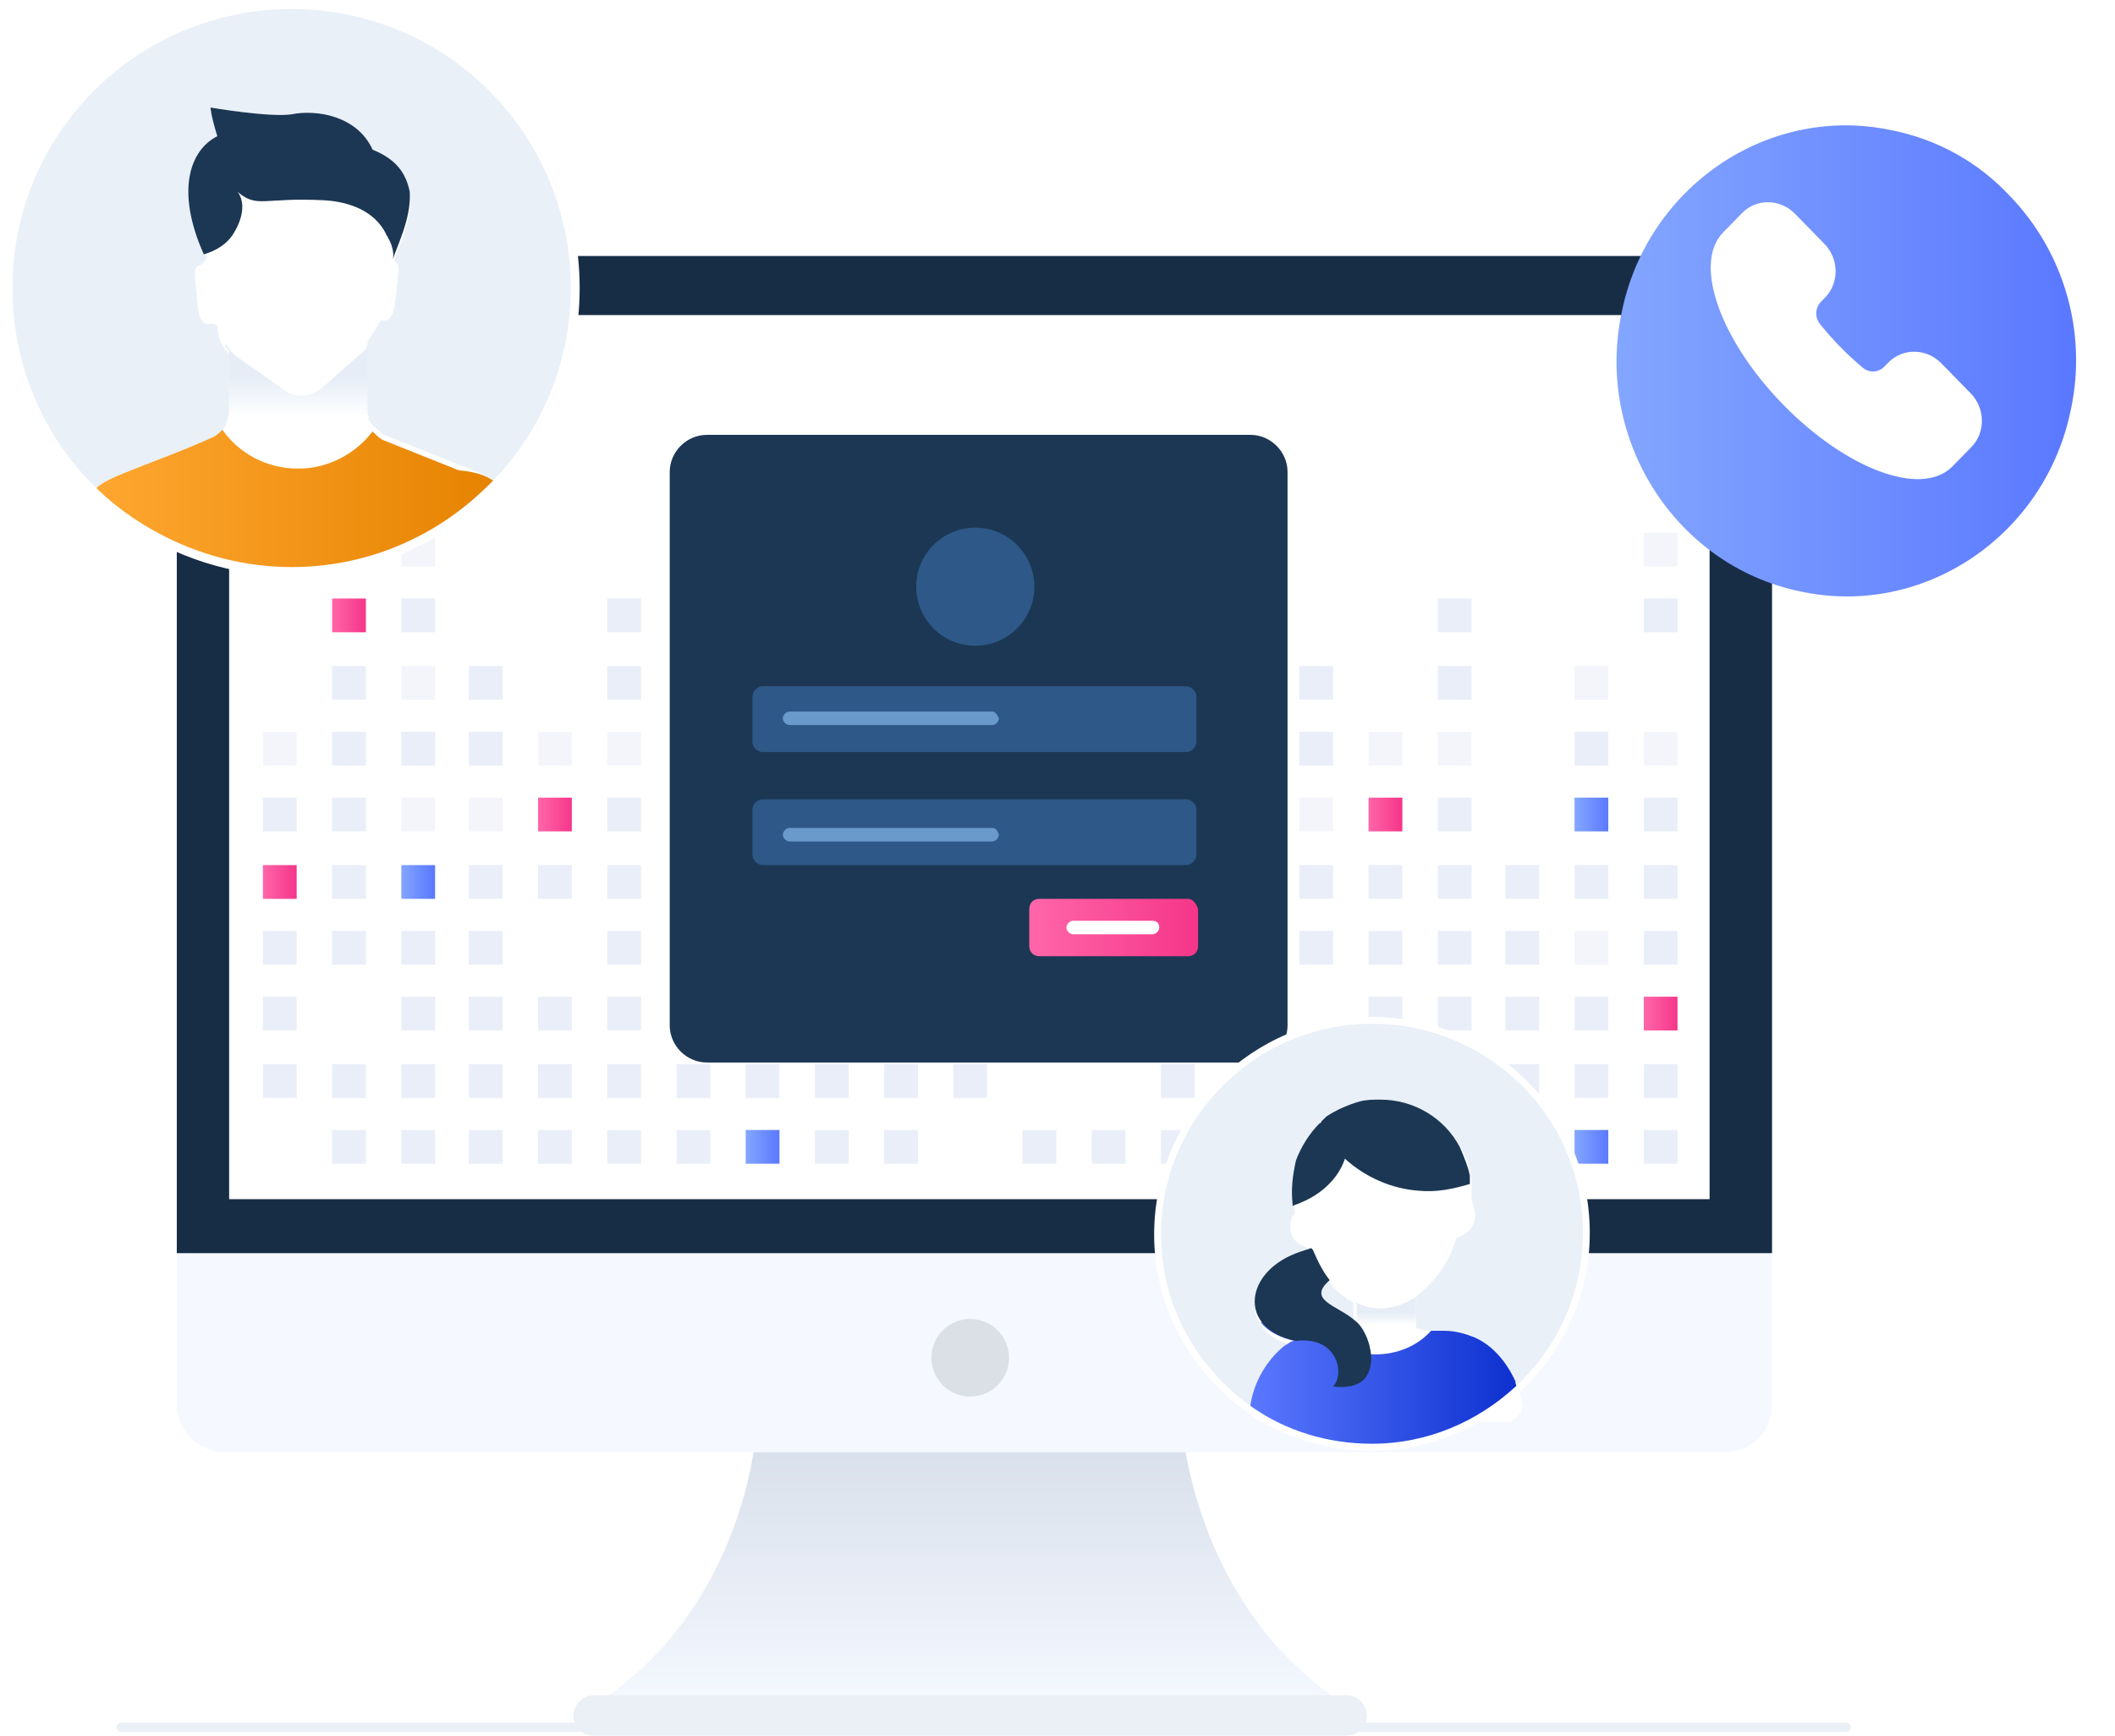 <svg width="458" height="376" viewBox="0 0 458 376" fill="none" xmlns="http://www.w3.org/2000/svg">
<path d="M26.223 374.037H399.816" stroke="#EBF0F6" stroke-width="2" stroke-miterlimit="10" stroke-linecap="round" stroke-linejoin="round"/>
<path d="M294.539 371.113C266.757 371.844 233.492 371.113 210.097 370.748C186.701 371.479 153.436 371.844 125.654 371.113C153.071 355.403 162.575 326.539 164.037 307.54H255.79C257.618 326.539 267.123 355.403 294.539 371.113Z" fill="url(#paint0_linear_97_3756)"/>
<path d="M128.576 375.863H291.612C293.805 375.863 295.998 374.037 295.998 371.479C295.998 369.287 294.171 367.095 291.612 367.095H128.576C126.383 367.095 124.189 368.922 124.189 371.479C124.189 374.037 126.017 375.863 128.576 375.863Z" fill="#EBF0F6"/>
<path d="M383.731 65.67V304.252C383.731 310.098 378.979 314.482 373.495 314.482H48.521C43.037 314.482 38.285 309.733 38.285 304.252V65.67C38.285 60.189 43.037 55.44 48.521 55.44H373.495C378.979 55.44 383.731 59.824 383.731 65.67Z" fill="#F5F8FF"/>
<path d="M383.731 65.67V271.37H38.285V65.67C38.285 60.189 43.037 55.44 48.521 55.44H373.495C378.979 55.44 383.731 59.824 383.731 65.67Z" fill="#172D45"/>
<path d="M370.207 68.228H49.619V259.678H370.207V68.228Z" fill="white"/>
<path d="M210.095 302.425C214.739 302.425 218.503 298.663 218.503 294.022C218.503 289.38 214.739 285.618 210.095 285.618C205.452 285.618 201.688 289.38 201.688 294.022C201.688 298.663 205.452 302.425 210.095 302.425Z" fill="#DBDFE6"/>
<path d="M64.243 230.448H56.932V237.756H64.243V230.448Z" fill="#EAEEF9"/>
<path d="M64.243 215.835H56.932V223.142H64.243V215.835Z" fill="#EAEEF9"/>
<path d="M64.243 201.585H56.932V208.892H64.243V201.585Z" fill="#EAEEF9"/>
<path d="M64.243 187.336H56.932V194.643H64.243V187.336Z" fill="url(#paint1_linear_97_3756)"/>
<path d="M64.243 172.723H56.932V180.03H64.243V172.723Z" fill="#EAEEF9"/>
<path d="M64.243 158.472H56.932V165.779H64.243V158.472Z" fill="#F3F5FA"/>
<path d="M79.229 244.697H71.918V252.005H79.229V244.697Z" fill="#EAEEF9"/>
<path d="M79.229 230.448H71.918V237.756H79.229V230.448Z" fill="#EAEEF9"/>
<path d="M79.229 201.585H71.918V208.892H79.229V201.585Z" fill="#EAEEF9"/>
<path d="M79.229 187.336H71.918V194.643H79.229V187.336Z" fill="#EAEEF9"/>
<path d="M79.229 172.723H71.918V180.03H79.229V172.723Z" fill="#EAEEF9"/>
<path d="M79.229 158.472H71.918V165.779H79.229V158.472Z" fill="#EAEEF9"/>
<path d="M79.229 144.223H71.918V151.53H79.229V144.223Z" fill="#EAEEF9"/>
<path d="M79.229 129.609H71.918V136.917H79.229V129.609Z" fill="url(#paint2_linear_97_3756)"/>
<path d="M94.217 244.697H86.906V252.005H94.217V244.697Z" fill="#EAEEF9"/>
<path d="M94.217 230.448H86.906V237.756H94.217V230.448Z" fill="#EAEEF9"/>
<path d="M94.217 215.835H86.906V223.142H94.217V215.835Z" fill="#EAEEF9"/>
<path d="M94.217 201.585H86.906V208.892H94.217V201.585Z" fill="#EAEEF9"/>
<path d="M94.217 187.336H86.906V194.643H94.217V187.336Z" fill="url(#paint3_linear_97_3756)"/>
<path d="M94.217 172.723H86.906V180.03H94.217V172.723Z" fill="#F3F5FA"/>
<path d="M94.217 158.472H86.906V165.779H94.217V158.472Z" fill="#EAEEF9"/>
<path d="M94.217 144.223H86.906V151.53H94.217V144.223Z" fill="#F3F5FA"/>
<path d="M94.217 129.609H86.906V136.917H94.217V129.609Z" fill="#EAEEF9"/>
<path d="M94.217 115.359H86.906V122.667H94.217V115.359Z" fill="#F3F5FA"/>
<path d="M108.84 244.697H101.529V252.005H108.84V244.697Z" fill="#EAEEF9"/>
<path d="M108.84 230.448H101.529V237.756H108.84V230.448Z" fill="#EAEEF9"/>
<path d="M108.84 215.835H101.529V223.142H108.84V215.835Z" fill="#EAEEF9"/>
<path d="M108.84 201.585H101.529V208.892H108.84V201.585Z" fill="#EAEEF9"/>
<path d="M108.84 187.336H101.529V194.643H108.84V187.336Z" fill="#EAEEF9"/>
<path d="M108.84 172.723H101.529V180.03H108.84V172.723Z" fill="#F3F5FA"/>
<path d="M108.84 158.472H101.529V165.779H108.84V158.472Z" fill="#EAEEF9"/>
<path d="M108.84 144.223H101.529V151.53H108.84V144.223Z" fill="#EAEEF9"/>
<path d="M123.827 244.697H116.516V252.005H123.827V244.697Z" fill="#EAEEF9"/>
<path d="M123.827 230.448H116.516V237.756H123.827V230.448Z" fill="#EAEEF9"/>
<path d="M123.827 215.835H116.516V223.142H123.827V215.835Z" fill="#EAEEF9"/>
<path d="M123.827 187.336H116.516V194.643H123.827V187.336Z" fill="#EAEEF9"/>
<path d="M123.827 172.723H116.516V180.03H123.827V172.723Z" fill="url(#paint4_linear_97_3756)"/>
<path d="M123.827 158.472H116.516V165.779H123.827V158.472Z" fill="#F3F5FA"/>
<path d="M138.813 244.697H131.502V252.005H138.813V244.697Z" fill="#EAEEF9"/>
<path d="M138.813 230.448H131.502V237.756H138.813V230.448Z" fill="#EAEEF9"/>
<path d="M138.813 215.835H131.502V223.142H138.813V215.835Z" fill="#EAEEF9"/>
<path d="M138.813 201.585H131.502V208.892H138.813V201.585Z" fill="#EAEEF9"/>
<path d="M138.813 187.336H131.502V194.643H138.813V187.336Z" fill="#EAEEF9"/>
<path d="M138.813 172.723H131.502V180.03H138.813V172.723Z" fill="#EAEEF9"/>
<path d="M138.813 158.472H131.502V165.779H138.813V158.472Z" fill="#F3F5FA"/>
<path d="M138.813 144.223H131.502V151.53H138.813V144.223Z" fill="#EAEEF9"/>
<path d="M138.813 129.609H131.502V136.917H138.813V129.609Z" fill="#EAEEF9"/>
<path d="M153.805 244.697H146.494V252.005H153.805V244.697Z" fill="#EAEEF9"/>
<path d="M153.805 230.448H146.494V237.756H153.805V230.448Z" fill="#EAEEF9"/>
<path d="M153.805 215.835H146.494V223.142H153.805V215.835Z" fill="#EAEEF9"/>
<path d="M153.805 187.336H146.494V194.643H153.805V187.336Z" fill="#EAEEF9"/>
<path d="M153.805 172.723H146.494V180.03H153.805V172.723Z" fill="#F3F5FA"/>
<path d="M168.791 244.697H161.48V252.005H168.791V244.697Z" fill="url(#paint5_linear_97_3756)"/>
<path d="M168.791 230.448H161.48V237.756H168.791V230.448Z" fill="#EAEEF9"/>
<path d="M168.791 215.835H161.48V223.142H168.791V215.835Z" fill="#EAEEF9"/>
<path d="M168.791 201.585H161.48V208.892H168.791V201.585Z" fill="#F3F5FA"/>
<path d="M168.791 187.336H161.48V194.643H168.791V187.336Z" fill="#EAEEF9"/>
<path d="M168.791 158.472H161.48V165.779H168.791V158.472Z" fill="#EAEEF9"/>
<path d="M168.791 144.223H161.48V151.53H168.791V144.223Z" fill="#F3F5FA"/>
<path d="M183.778 244.697H176.467V252.005H183.778V244.697Z" fill="#EAEEF9"/>
<path d="M183.778 230.448H176.467V237.756H183.778V230.448Z" fill="#EAEEF9"/>
<path d="M183.778 215.835H176.467V223.142H183.778V215.835Z" fill="url(#paint6_linear_97_3756)"/>
<path d="M183.778 201.585H176.467V208.892H183.778V201.585Z" fill="#EAEEF9"/>
<path d="M183.778 187.336H176.467V194.643H183.778V187.336Z" fill="#EAEEF9"/>
<path d="M183.778 172.723H176.467V180.03H183.778V172.723Z" fill="#EAEEF9"/>
<path d="M183.778 158.472H176.467V165.779H183.778V158.472Z" fill="#F3F5FA"/>
<path d="M183.778 129.609H176.467V136.917H183.778V129.609Z" fill="#EAEEF9"/>
<path d="M183.778 115.359H176.467V122.667H183.778V115.359Z" fill="#F3F5FA"/>
<path d="M288.69 230.448H281.379V237.756H288.69V230.448Z" fill="#EAEEF9"/>
<path d="M288.69 201.585H281.379V208.892H288.69V201.585Z" fill="#EAEEF9"/>
<path d="M288.69 187.336H281.379V194.643H288.69V187.336Z" fill="#EAEEF9"/>
<path d="M288.69 172.723H281.379V180.03H288.69V172.723Z" fill="#F3F5FA"/>
<path d="M288.69 158.472H281.379V165.779H288.69V158.472Z" fill="#EAEEF9"/>
<path d="M288.69 144.223H281.379V151.53H288.69V144.223Z" fill="#EAEEF9"/>
<path d="M303.676 244.697H296.365V252.005H303.676V244.697Z" fill="#EAEEF9"/>
<path d="M303.676 230.448H296.365V237.756H303.676V230.448Z" fill="#EAEEF9"/>
<path d="M303.676 215.835H296.365V223.142H303.676V215.835Z" fill="#EAEEF9"/>
<path d="M303.676 201.585H296.365V208.892H303.676V201.585Z" fill="#EAEEF9"/>
<path d="M303.676 187.336H296.365V194.643H303.676V187.336Z" fill="#EAEEF9"/>
<path d="M303.676 172.723H296.365V180.03H303.676V172.723Z" fill="url(#paint7_linear_97_3756)"/>
<path d="M303.676 158.472H296.365V165.779H303.676V158.472Z" fill="#F3F5FA"/>
<path d="M318.665 244.697H311.354V252.005H318.665V244.697Z" fill="#EAEEF9"/>
<path d="M318.665 230.448H311.354V237.756H318.665V230.448Z" fill="#EAEEF9"/>
<path d="M318.665 215.835H311.354V223.142H318.665V215.835Z" fill="#EAEEF9"/>
<path d="M318.665 201.585H311.354V208.892H318.665V201.585Z" fill="#EAEEF9"/>
<path d="M318.665 187.336H311.354V194.643H318.665V187.336Z" fill="#EAEEF9"/>
<path d="M318.665 172.723H311.354V180.03H318.665V172.723Z" fill="#EAEEF9"/>
<path d="M318.665 158.472H311.354V165.779H318.665V158.472Z" fill="#F3F5FA"/>
<path d="M318.665 144.223H311.354V151.53H318.665V144.223Z" fill="#EAEEF9"/>
<path d="M318.665 129.609H311.354V136.917H318.665V129.609Z" fill="#EAEEF9"/>
<path d="M333.288 244.697H325.977V252.005H333.288V244.697Z" fill="#EAEEF9"/>
<path d="M333.288 230.448H325.977V237.756H333.288V230.448Z" fill="#EAEEF9"/>
<path d="M333.288 215.835H325.977V223.142H333.288V215.835Z" fill="#EAEEF9"/>
<path d="M333.288 201.585H325.977V208.892H333.288V201.585Z" fill="#EAEEF9"/>
<path d="M333.288 187.336H325.977V194.643H333.288V187.336Z" fill="#EAEEF9"/>
<path d="M348.274 244.697H340.963V252.005H348.274V244.697Z" fill="url(#paint8_linear_97_3756)"/>
<path d="M348.274 230.448H340.963V237.756H348.274V230.448Z" fill="#EAEEF9"/>
<path d="M348.274 215.835H340.963V223.142H348.274V215.835Z" fill="#EAEEF9"/>
<path d="M348.274 201.585H340.963V208.892H348.274V201.585Z" fill="#F3F5FA"/>
<path d="M348.274 187.336H340.963V194.643H348.274V187.336Z" fill="#EAEEF9"/>
<path d="M348.274 172.723H340.963V180.03H348.274V172.723Z" fill="url(#paint9_linear_97_3756)"/>
<path d="M348.274 158.472H340.963V165.779H348.274V158.472Z" fill="#EAEEF9"/>
<path d="M348.274 144.223H340.963V151.53H348.274V144.223Z" fill="#F3F5FA"/>
<path d="M363.264 244.697H355.953V252.005H363.264V244.697Z" fill="#EAEEF9"/>
<path d="M363.264 230.448H355.953V237.756H363.264V230.448Z" fill="#EAEEF9"/>
<path d="M363.264 215.835H355.953V223.142H363.264V215.835Z" fill="url(#paint10_linear_97_3756)"/>
<path d="M363.264 201.585H355.953V208.892H363.264V201.585Z" fill="#EAEEF9"/>
<path d="M363.264 187.336H355.953V194.643H363.264V187.336Z" fill="#EAEEF9"/>
<path d="M363.264 172.723H355.953V180.03H363.264V172.723Z" fill="#EAEEF9"/>
<path d="M363.264 158.472H355.953V165.779H363.264V158.472Z" fill="#F3F5FA"/>
<path d="M363.264 129.609H355.953V136.917H363.264V129.609Z" fill="#EAEEF9"/>
<path d="M363.264 115.359H355.953V122.667H363.264V115.359Z" fill="#F3F5FA"/>
<path d="M198.764 244.697H191.453V252.005H198.764V244.697Z" fill="#EAEEF9"/>
<path d="M198.764 230.448H191.453V237.756H198.764V230.448Z" fill="#EAEEF9"/>
<path d="M198.764 215.835H191.453V223.142H198.764V215.835Z" fill="#EAEEF9"/>
<path d="M198.764 187.336H191.453V194.643H198.764V187.336Z" fill="#F3F5FA"/>
<path d="M198.764 158.472H191.453V165.779H198.764V158.472Z" fill="#EAEEF9"/>
<path d="M198.764 144.223H191.453V151.53H198.764V144.223Z" fill="#F3F5FA"/>
<path d="M198.764 129.609H191.453V136.917H198.764V129.609Z" fill="#EAEEF9"/>
<path d="M198.764 115.359H191.453V122.667H198.764V115.359Z" fill="#F3F5FA"/>
<path d="M213.75 230.448H206.439V237.756H213.75V230.448Z" fill="#EAEEF9"/>
<path d="M213.75 215.835H206.439V223.142H213.75V215.835Z" fill="#F3F5FA"/>
<path d="M213.75 201.585H206.439V208.892H213.75V201.585Z" fill="#EAEEF9"/>
<path d="M213.75 187.336H206.439V194.643H213.75V187.336Z" fill="#EAEEF9"/>
<path d="M213.75 172.723H206.439V180.03H213.75V172.723Z" fill="url(#paint11_linear_97_3756)"/>
<path d="M213.75 158.472H206.439V165.779H213.75V158.472Z" fill="#EAEEF9"/>
<path d="M213.75 144.223H206.439V151.53H213.75V144.223Z" fill="#EAEEF9"/>
<path d="M228.745 244.697H221.434V252.005H228.745V244.697Z" fill="#EAEEF9"/>
<path d="M228.745 215.835H221.434V223.142H228.745V215.835Z" fill="#EAEEF9"/>
<path d="M228.745 201.585H221.434V208.892H228.745V201.585Z" fill="url(#paint12_linear_97_3756)"/>
<path d="M228.745 187.336H221.434V194.643H228.745V187.336Z" fill="#EAEEF9"/>
<path d="M228.745 172.723H221.434V180.03H228.745V172.723Z" fill="#F3F5FA"/>
<path d="M228.745 158.472H221.434V165.779H228.745V158.472Z" fill="url(#paint13_linear_97_3756)"/>
<path d="M243.729 244.697H236.418V252.005H243.729V244.697Z" fill="#EAEEF9"/>
<path d="M243.729 201.585H236.418V208.892H243.729V201.585Z" fill="#F3F5FA"/>
<path d="M243.729 187.336H236.418V194.643H243.729V187.336Z" fill="#EAEEF9"/>
<path d="M243.729 172.723H236.418V180.03H243.729V172.723Z" fill="#EAEEF9"/>
<path d="M258.717 244.697H251.406V252.005H258.717V244.697Z" fill="#EAEEF9"/>
<path d="M258.717 230.448H251.406V237.756H258.717V230.448Z" fill="#EAEEF9"/>
<path d="M258.717 215.835H251.406V223.142H258.717V215.835Z" fill="#EAEEF9"/>
<path d="M258.717 201.585H251.406V208.892H258.717V201.585Z" fill="#EAEEF9"/>
<path d="M258.717 187.336H251.406V194.643H258.717V187.336Z" fill="#F3F5FA"/>
<path d="M258.717 172.723H251.406V180.03H258.717V172.723Z" fill="#EAEEF9"/>
<path d="M258.717 158.472H251.406V165.779H258.717V158.472Z" fill="url(#paint14_linear_97_3756)"/>
<path d="M258.717 144.223H251.406V151.53H258.717V144.223Z" fill="#EAEEF9"/>
<path d="M273.342 244.697H266.031V252.005H273.342V244.697Z" fill="#EAEEF9"/>
<path d="M273.342 215.835H266.031V223.142H273.342V215.835Z" fill="#EAEEF9"/>
<path d="M273.342 201.585H266.031V208.892H273.342V201.585Z" fill="#F3F5FA"/>
<path d="M270.777 230.081H153.069C148.683 230.081 145.027 226.428 145.027 222.043V102.204C145.027 97.82 148.683 94.166 153.069 94.166H270.777C275.164 94.166 278.819 97.82 278.819 102.204V222.043C278.819 226.428 275.164 230.081 270.777 230.081Z" fill="#1C3754"/>
<path d="M211.189 139.837C218.255 139.837 223.983 134.112 223.983 127.049C223.983 119.987 218.255 114.262 211.189 114.262C204.123 114.262 198.395 119.987 198.395 127.049C198.395 134.112 204.123 139.837 211.189 139.837Z" fill="#2D5887"/>
<path d="M256.888 162.854H165.135C164.038 162.854 162.941 161.758 162.941 160.661V150.797C162.941 149.701 164.038 148.604 165.135 148.604H256.888C257.985 148.604 259.081 149.701 259.081 150.797V160.661C259.081 161.758 257.985 162.854 256.888 162.854Z" fill="#2D5887"/>
<path d="M256.888 187.334H165.135C164.038 187.334 162.941 186.238 162.941 185.142V175.277C162.941 174.181 164.038 173.085 165.135 173.085H256.888C257.985 173.085 259.081 174.181 259.081 175.277V185.142C259.081 186.238 257.985 187.334 256.888 187.334Z" fill="#2D5887"/>
<path d="M257.249 194.642H225.08C223.983 194.642 222.887 195.372 222.887 196.834V204.872C222.887 205.968 223.618 207.064 225.08 207.064H257.249C258.345 207.064 259.442 206.333 259.442 204.872V196.834C259.076 195.738 258.345 194.642 257.249 194.642Z" fill="url(#paint15_linear_97_3756)"/>
<path d="M249.575 199.391H232.394C231.663 199.391 230.932 200.122 230.932 200.853C230.932 201.584 231.663 202.315 232.394 202.315H249.575C250.306 202.315 251.037 201.584 251.037 200.853C251.037 199.756 250.306 199.391 249.575 199.391Z" fill="white"/>
<path d="M214.848 179.295H170.982C170.251 179.295 169.52 180.026 169.52 180.757C169.52 181.488 170.251 182.219 170.982 182.219H214.848C215.579 182.219 216.31 181.488 216.31 180.757C215.945 179.66 215.579 179.295 214.848 179.295Z" fill="#6A99CC"/>
<path d="M214.848 154.086H170.982C170.251 154.086 169.52 154.817 169.52 155.548C169.52 156.279 170.251 157.01 170.982 157.01H214.848C215.579 157.01 216.31 156.279 216.31 155.548C215.945 154.817 215.579 154.086 214.848 154.086Z" fill="#6A99CC"/>
<path d="M343.52 266.985C343.52 280.504 337.671 292.561 328.532 300.964C320.125 308.637 309.158 313.386 297.095 313.386C287.225 313.386 278.086 310.463 270.775 305.348C258.712 296.945 250.67 283.061 250.67 267.35C250.67 241.775 271.506 220.949 297.095 220.949C322.684 220.949 343.52 241.41 343.52 266.985Z" fill="#E9F0F8"/>
<path d="M329.629 303.887C329.264 302.791 329.264 301.695 328.898 300.599C328.898 300.234 328.533 299.868 328.167 299.138C326.339 295.484 323.415 291.83 319.394 289.638C317.566 288.542 315.373 288.177 312.814 288.177C312.083 288.177 311.352 288.177 310.986 288.177C306.965 288.177 306.6 287.446 306.6 287.446V280.87C308.793 279.043 310.621 277.216 312.083 275.024C313.545 272.832 314.642 270.639 315.373 268.082C317.932 267.351 319.76 265.159 319.394 262.601C319.394 261.505 318.663 260.409 318.663 259.313C318.663 258.582 318.663 258.217 318.663 257.486C318.663 257.121 318.663 256.756 318.663 256.39C318.663 256.025 318.663 255.659 318.663 255.294C318.297 253.467 317.932 251.275 316.47 248.718C313.18 242.506 306.6 238.487 299.289 238.487C297.826 238.487 296.364 238.487 294.902 238.853C292.343 239.583 289.784 240.679 287.591 242.141C287.225 242.506 286.86 242.872 286.494 243.237C286.494 243.237 286.129 243.237 286.129 243.602C283.936 245.795 282.108 248.352 281.011 251.64C279.914 254.563 279.914 257.852 280.28 261.14C280.28 261.14 280.28 261.14 280.28 261.505C280.28 261.505 280.28 261.505 280.28 261.871C280.28 262.601 280.646 262.236 280.28 262.967L279.914 263.332C279.549 264.063 279.183 265.524 279.549 266.986C280.646 269.909 282.473 269.543 284.301 271.005C284.301 271.005 283.936 271.005 283.936 271.37L281.742 272.101C272.603 275.024 269.679 282.696 273.335 287.446C274.797 289.273 276.99 290.734 280.646 291.465C279.549 291.465 278.818 292.196 278.452 292.561C274.431 295.849 271.872 300.599 271.141 305.349C270.776 306.81 272.238 307.906 273.335 307.906H327.071C328.898 306.81 329.995 305.349 329.629 303.887ZM287.591 277.216C287.957 277.947 288.688 278.677 289.419 279.408C289.784 279.773 290.515 280.504 291.247 280.87C291.612 281.235 291.978 281.6 292.343 281.6C292.343 281.6 292.343 281.6 292.709 281.966C292.709 281.966 293.074 281.966 293.074 282.331V285.985C293.074 285.985 293.074 285.985 292.709 285.619C292.343 285.254 291.978 284.889 291.612 284.889C290.881 284.523 290.515 284.158 289.784 283.792C289.419 283.792 289.419 283.427 289.053 283.427C287.225 282.331 285.398 281.235 285.398 279.773C285.763 279.043 286.494 278.312 287.591 277.216Z" fill="white"/>
<path d="M328.531 300.6C320.123 308.272 309.156 313.022 297.093 313.022C287.223 313.022 278.084 310.099 270.773 304.984C270.773 304.619 270.773 304.619 270.773 304.253C271.505 299.504 274.063 294.754 278.084 291.466C278.816 291.1 279.547 290.37 280.278 290.37C276.988 289.639 274.429 288.177 272.967 286.351H283.933C286.858 290.735 291.975 293.293 297.824 293.293C302.576 293.293 306.963 291.466 309.887 288.177C310.253 288.177 310.619 288.177 310.984 288.177C311.35 288.177 312.081 288.177 312.812 288.177C315.371 288.177 317.564 288.908 319.392 289.639C323.413 291.466 326.337 295.119 328.165 299.138C328.165 299.869 328.531 300.234 328.531 300.6Z" fill="url(#paint16_linear_97_3756)"/>
<path d="M306.6 280.87V287.081L288.688 287.812L289.784 283.793C290.15 283.793 290.15 284.158 290.515 284.158C291.246 284.524 291.612 284.889 292.343 285.255C292.709 285.62 293.074 285.62 293.44 285.985C293.44 285.985 293.44 285.985 293.805 286.351V282.332C293.805 282.332 293.44 282.332 293.44 281.966C296.364 283.428 300.751 284.524 306.6 280.87Z" fill="url(#paint17_linear_97_3756)"/>
<path d="M318.294 256.389C314.638 257.485 310.983 258.216 307.327 257.851C301.478 257.485 295.63 254.928 291.243 250.909C289.781 255.293 286.125 258.581 281.739 260.408C281.008 260.774 280.642 260.774 279.911 261.139C279.911 261.139 279.911 261.139 279.911 260.774C279.545 257.485 279.911 254.562 280.642 251.274C281.739 248.351 283.566 245.428 285.76 243.236C285.76 243.236 286.125 243.236 286.125 242.871C286.491 242.505 286.856 242.14 287.222 241.775C289.415 240.313 291.974 239.217 294.533 238.486C295.995 238.121 297.457 238.121 298.92 238.121C306.231 238.121 312.811 242.14 316.101 248.351C317.197 250.909 317.928 252.736 318.294 254.562C318.294 255.293 318.294 255.659 318.294 256.389Z" fill="#1C3754"/>
<path d="M295.627 298.406C294.165 300.233 291.241 300.599 288.682 300.233C291.241 297.676 289.778 289.272 280.64 290.368C267.845 287.811 269.308 275.023 281.736 271.004L283.93 270.273L284.295 270.639C285.392 273.196 286.488 275.389 287.951 277.215C282.833 281.6 289.778 282.696 293.434 285.984C295.993 287.811 298.552 294.753 295.627 298.406Z" fill="#1C3754"/>
<path d="M343.52 266.985C343.52 280.504 337.671 292.561 328.532 300.964C320.125 308.637 309.158 313.386 297.095 313.386C287.225 313.386 278.086 310.463 270.775 305.348C258.712 296.945 250.67 283.061 250.67 267.35C250.67 241.775 271.506 220.949 297.095 220.949C322.684 220.949 343.52 241.41 343.52 266.985Z" stroke="white" stroke-width="1.492" stroke-miterlimit="10" stroke-linecap="round" stroke-linejoin="round"/>
<path d="M124.558 62.381C124.558 78.823 117.978 93.802 107.742 104.763C107.011 105.859 105.914 106.59 104.818 107.686C93.851 117.916 79.229 124.128 63.145 124.128C50.351 124.128 38.288 120.109 28.052 113.167C25.128 111.34 22.569 108.782 20.01 106.59C8.678 95.264 1.732 79.919 1.732 62.746C1.732 28.402 29.149 1 63.145 1C97.141 1 124.558 28.402 124.558 62.381Z" fill="#E9F0F8"/>
<path d="M124.558 62.381C124.558 80.284 116.881 96.36 104.818 107.321C93.851 117.551 79.229 123.762 63.145 123.762C50.351 123.762 38.288 119.743 28.052 112.801C11.968 101.84 1.732 83.207 1.732 62.381C1.732 28.402 29.149 1 63.145 1C97.141 1 124.558 28.402 124.558 62.381Z" fill="#E9F0F8"/>
<path d="M107.74 104.762C107.009 105.858 105.912 106.589 104.816 107.685C93.849 117.915 79.227 124.127 63.143 124.127C50.349 124.127 38.285 120.108 28.05 113.166C25.125 111.339 22.567 108.781 20.008 106.589C21.47 104.762 23.663 103.666 28.416 101.839L30.243 101.109C33.899 99.647 39.017 97.82 45.596 94.897C46.693 94.532 47.424 93.801 48.155 93.071C48.521 92.705 48.886 92.34 48.886 91.609C49.252 90.879 49.617 89.782 49.617 89.052V76.629C49.252 76.264 49.252 76.264 48.886 75.898C47.79 74.437 47.059 72.61 47.059 70.418L45.962 70.053C42.672 70.783 43.038 67.495 42.306 60.919C41.941 57.996 42.306 57.63 43.769 57.265L44.865 55.803C42.672 50.323 41.575 45.939 41.575 42.285C41.575 36.074 44.134 32.055 47.79 30.228C45.596 24.748 45.596 23.286 45.596 23.286C45.596 23.286 58.391 25.478 63.143 24.748C68.626 23.651 77.399 25.113 80.689 32.42C86.173 34.612 88 37.901 88.731 41.554C89.463 47.4 86.173 53.977 85.442 56.169V56.534C86.173 56.9 86.538 57.63 86.173 60.188C85.442 66.399 85.442 70.053 82.517 69.322L79.593 74.072C79.593 74.802 79.593 74.802 79.227 75.168C79.227 76.264 79.227 78.091 79.227 88.321C79.227 89.417 79.593 90.879 80.324 91.609C80.689 91.975 80.689 92.34 81.055 92.34C81.786 93.071 82.517 93.801 83.248 94.167C90.559 97.09 96.042 99.282 99.698 100.743C103.719 102.205 105.912 103.301 107.74 104.762Z" fill="white"/>
<path d="M107.74 104.762C107.009 105.858 105.912 106.589 104.816 107.685C93.849 117.915 79.227 124.126 63.143 124.126C50.349 124.126 38.285 120.107 28.05 113.165C25.125 111.339 22.567 108.781 20.008 106.589C21.47 104.762 23.663 103.666 28.416 101.839L30.243 101.108C33.899 99.647 39.017 97.82 45.596 94.897C46.693 94.532 47.424 93.801 48.155 93.07C51.811 98.185 57.66 101.474 64.605 101.474C71.185 101.474 77.034 98.185 80.689 93.436C81.42 94.166 82.151 94.897 82.883 95.263C90.194 98.185 95.677 100.378 99.332 101.839C103.719 102.204 105.912 103.3 107.74 104.762Z" fill="url(#paint18_linear_97_3756)"/>
<path d="M85.077 56.169C85.443 54.707 84.712 52.515 83.98 51.419C83.98 51.054 83.615 51.054 83.615 50.688C81.056 45.573 75.573 43.746 70.455 43.381C56.93 42.65 55.833 45.208 51.446 41.554C52.909 43.381 52.909 46.669 50.715 50.323C49.253 52.881 46.694 54.342 44.135 55.073C37.921 41.189 41.211 32.42 47.06 29.497C45.597 24.748 45.597 23.286 45.597 23.286C45.597 23.286 58.392 25.478 63.144 24.748C68.627 23.651 77.4 25.113 80.69 32.42C86.174 34.612 88.001 37.901 88.733 41.554C89.098 47.4 85.808 53.611 85.077 56.169Z" fill="#1C3754"/>
<path d="M49.616 88.321V75.899C49.25 75.534 49.25 75.534 48.885 75.168V74.438C49.616 75.534 50.347 76.63 51.444 77.36L61.313 84.302C63.507 86.129 66.797 86.129 69.356 84.302L78.494 76.264C78.86 75.899 79.225 75.534 79.591 75.534C79.591 76.63 79.591 78.457 79.591 88.687C79.591 89.417 79.591 89.783 79.957 90.513H49.981C49.616 89.783 49.616 89.052 49.616 88.321Z" fill="url(#paint19_linear_97_3756)"/>
<path d="M124.558 62.381C124.558 80.284 116.881 96.36 104.818 107.321C93.851 117.551 79.229 123.762 63.145 123.762C50.351 123.762 38.288 119.743 28.052 112.801C11.968 101.84 1.732 83.207 1.732 62.381C1.732 28.402 29.149 1 63.145 1C97.141 1 124.558 28.402 124.558 62.381Z" stroke="white" stroke-width="1.935" stroke-miterlimit="10" stroke-linecap="round" stroke-linejoin="round"/>
<g filter="url(#filter0_d_97_3756)">
<path d="M448.476 83.522C443.008 110.988 416.489 128.923 389.697 123.038C362.904 117.432 345.407 90.247 351.148 62.782C356.616 35.317 383.135 17.381 409.927 23.267C419.496 25.228 428.245 29.993 435.079 37.279C446.835 49.331 452.03 66.707 448.476 83.522Z" fill="url(#paint20_linear_97_3756)"/>
</g>
<path d="M422.269 100.471C416.056 106.819 400.144 100.854 386.73 87.148C373.315 73.441 367.477 57.184 373.69 50.836L377.781 46.656C380.605 43.771 385.259 43.847 388.175 46.827L394.511 53.301C397.427 56.28 397.502 61.035 394.678 63.92L393.799 64.818C392.274 66.376 392.125 68.889 393.542 70.644C394.909 72.336 396.382 74.021 397.979 75.653C399.577 77.285 401.226 78.791 402.883 80.187C404.599 81.635 407.059 81.482 408.584 79.924L409.463 79.027C412.287 76.141 416.94 76.217 419.857 79.197L426.193 85.671C429.109 88.651 429.184 93.405 426.36 96.291L422.269 100.471Z" fill="white" stroke="white" stroke-width="1.5"/>
<defs>
<filter id="filter0_d_97_3756" x="342.057" y="19.148" width="115.521" height="118.009" filterUnits="userSpaceOnUse" color-interpolation-filters="sRGB">
<feFlood flood-opacity="0" result="BackgroundImageFix"/>
<feColorMatrix in="SourceAlpha" type="matrix" values="0 0 0 0 0 0 0 0 0 0 0 0 0 0 0 0 0 0 127 0" result="hardAlpha"/>
<feOffset dy="5"/>
<feGaussianBlur stdDeviation="4"/>
<feColorMatrix type="matrix" values="0 0 0 0 0.113 0 0 0 0 0.296 0 0 0 0 1 0 0 0 0.22 0"/>
<feBlend mode="normal" in2="BackgroundImageFix" result="effect1_dropShadow_97_3756"/>
<feBlend mode="normal" in="SourceGraphic" in2="effect1_dropShadow_97_3756" result="shape"/>
</filter>
<linearGradient id="paint0_linear_97_3756" x1="210.076" y1="369.399" x2="210.076" y2="312.408" gradientUnits="userSpaceOnUse">
<stop stop-color="#F5F8FF"/>
<stop offset="0.991" stop-color="#D8E0EB"/>
</linearGradient>
<linearGradient id="paint1_linear_97_3756" x1="56.828" y1="190.879" x2="64.165" y2="190.879" gradientUnits="userSpaceOnUse">
<stop stop-color="#FF66A9"/>
<stop offset="1" stop-color="#F53689"/>
</linearGradient>
<linearGradient id="paint2_linear_97_3756" x1="71.782" y1="133.346" x2="79.119" y2="133.346" gradientUnits="userSpaceOnUse">
<stop stop-color="#FF66A9"/>
<stop offset="1" stop-color="#F53689"/>
</linearGradient>
<linearGradient id="paint3_linear_97_3756" x1="86.739" y1="190.879" x2="94.075" y2="190.879" gradientUnits="userSpaceOnUse">
<stop stop-color="#83A6FF"/>
<stop offset="1" stop-color="#5A78FF"/>
</linearGradient>
<linearGradient id="paint4_linear_97_3756" x1="116.649" y1="176.497" x2="123.985" y2="176.497" gradientUnits="userSpaceOnUse">
<stop stop-color="#FF66A9"/>
<stop offset="1" stop-color="#F53689"/>
</linearGradient>
<linearGradient id="paint5_linear_97_3756" x1="161.517" y1="248.413" x2="168.853" y2="248.413" gradientUnits="userSpaceOnUse">
<stop stop-color="#83A6FF"/>
<stop offset="1" stop-color="#5A78FF"/>
</linearGradient>
<linearGradient id="paint6_linear_97_3756" x1="176.471" y1="219.647" x2="183.807" y2="219.647" gradientUnits="userSpaceOnUse">
<stop stop-color="#FF66A9"/>
<stop offset="1" stop-color="#F53689"/>
</linearGradient>
<linearGradient id="paint7_linear_97_3756" x1="296.228" y1="176.497" x2="303.565" y2="176.497" gradientUnits="userSpaceOnUse">
<stop stop-color="#FF66A9"/>
<stop offset="1" stop-color="#F53689"/>
</linearGradient>
<linearGradient id="paint8_linear_97_3756" x1="341.094" y1="248.413" x2="348.431" y2="248.413" gradientUnits="userSpaceOnUse">
<stop stop-color="#83A6FF"/>
<stop offset="1" stop-color="#5A78FF"/>
</linearGradient>
<linearGradient id="paint9_linear_97_3756" x1="341.094" y1="176.497" x2="348.431" y2="176.497" gradientUnits="userSpaceOnUse">
<stop stop-color="#83A6FF"/>
<stop offset="1" stop-color="#5A78FF"/>
</linearGradient>
<linearGradient id="paint10_linear_97_3756" x1="356.053" y1="219.647" x2="363.389" y2="219.647" gradientUnits="userSpaceOnUse">
<stop stop-color="#FF66A9"/>
<stop offset="1" stop-color="#F53689"/>
</linearGradient>
<linearGradient id="paint11_linear_97_3756" x1="206.379" y1="176.497" x2="213.715" y2="176.497" gradientUnits="userSpaceOnUse">
<stop stop-color="#83A6FF"/>
<stop offset="1" stop-color="#5A78FF"/>
</linearGradient>
<linearGradient id="paint12_linear_97_3756" x1="221.34" y1="205.263" x2="228.677" y2="205.263" gradientUnits="userSpaceOnUse">
<stop stop-color="#FF66A9"/>
<stop offset="1" stop-color="#F53689"/>
</linearGradient>
<linearGradient id="paint13_linear_97_3756" x1="221.34" y1="162.112" x2="228.677" y2="162.112" gradientUnits="userSpaceOnUse">
<stop stop-color="#83A6FF"/>
<stop offset="1" stop-color="#5A78FF"/>
</linearGradient>
<linearGradient id="paint14_linear_97_3756" x1="251.249" y1="162.112" x2="258.585" y2="162.112" gradientUnits="userSpaceOnUse">
<stop stop-color="#FF66A9"/>
<stop offset="1" stop-color="#F53689"/>
</linearGradient>
<linearGradient id="paint15_linear_97_3756" x1="223.007" y1="200.725" x2="259.157" y2="200.725" gradientUnits="userSpaceOnUse">
<stop stop-color="#FF66A9"/>
<stop offset="1" stop-color="#F53689"/>
</linearGradient>
<linearGradient id="paint16_linear_97_3756" x1="270.887" y1="299.846" x2="328.688" y2="299.846" gradientUnits="userSpaceOnUse">
<stop stop-color="#5A78FF"/>
<stop offset="1" stop-color="#0D30CF"/>
</linearGradient>
<linearGradient id="paint17_linear_97_3756" x1="297.693" y1="287.008" x2="297.693" y2="284.218" gradientUnits="userSpaceOnUse">
<stop stop-color="white"/>
<stop offset="0.991" stop-color="#E6EDF7"/>
</linearGradient>
<linearGradient id="paint18_linear_97_3756" x1="19.952" y1="108.036" x2="107.574" y2="108.036" gradientUnits="userSpaceOnUse">
<stop stop-color="#FFA731"/>
<stop offset="1" stop-color="#E68300"/>
</linearGradient>
<linearGradient id="paint19_linear_97_3756" x1="64.372" y1="90.254" x2="64.372" y2="81.591" gradientUnits="userSpaceOnUse">
<stop stop-color="white"/>
<stop offset="0.991" stop-color="#E6EDF7"/>
</linearGradient>
<linearGradient id="paint20_linear_97_3756" x1="349.947" y1="73.278" x2="449.547" y2="73.278" gradientUnits="userSpaceOnUse">
<stop stop-color="#83A6FF"/>
<stop offset="1" stop-color="#5A78FF"/>
</linearGradient>
</defs>
</svg>
